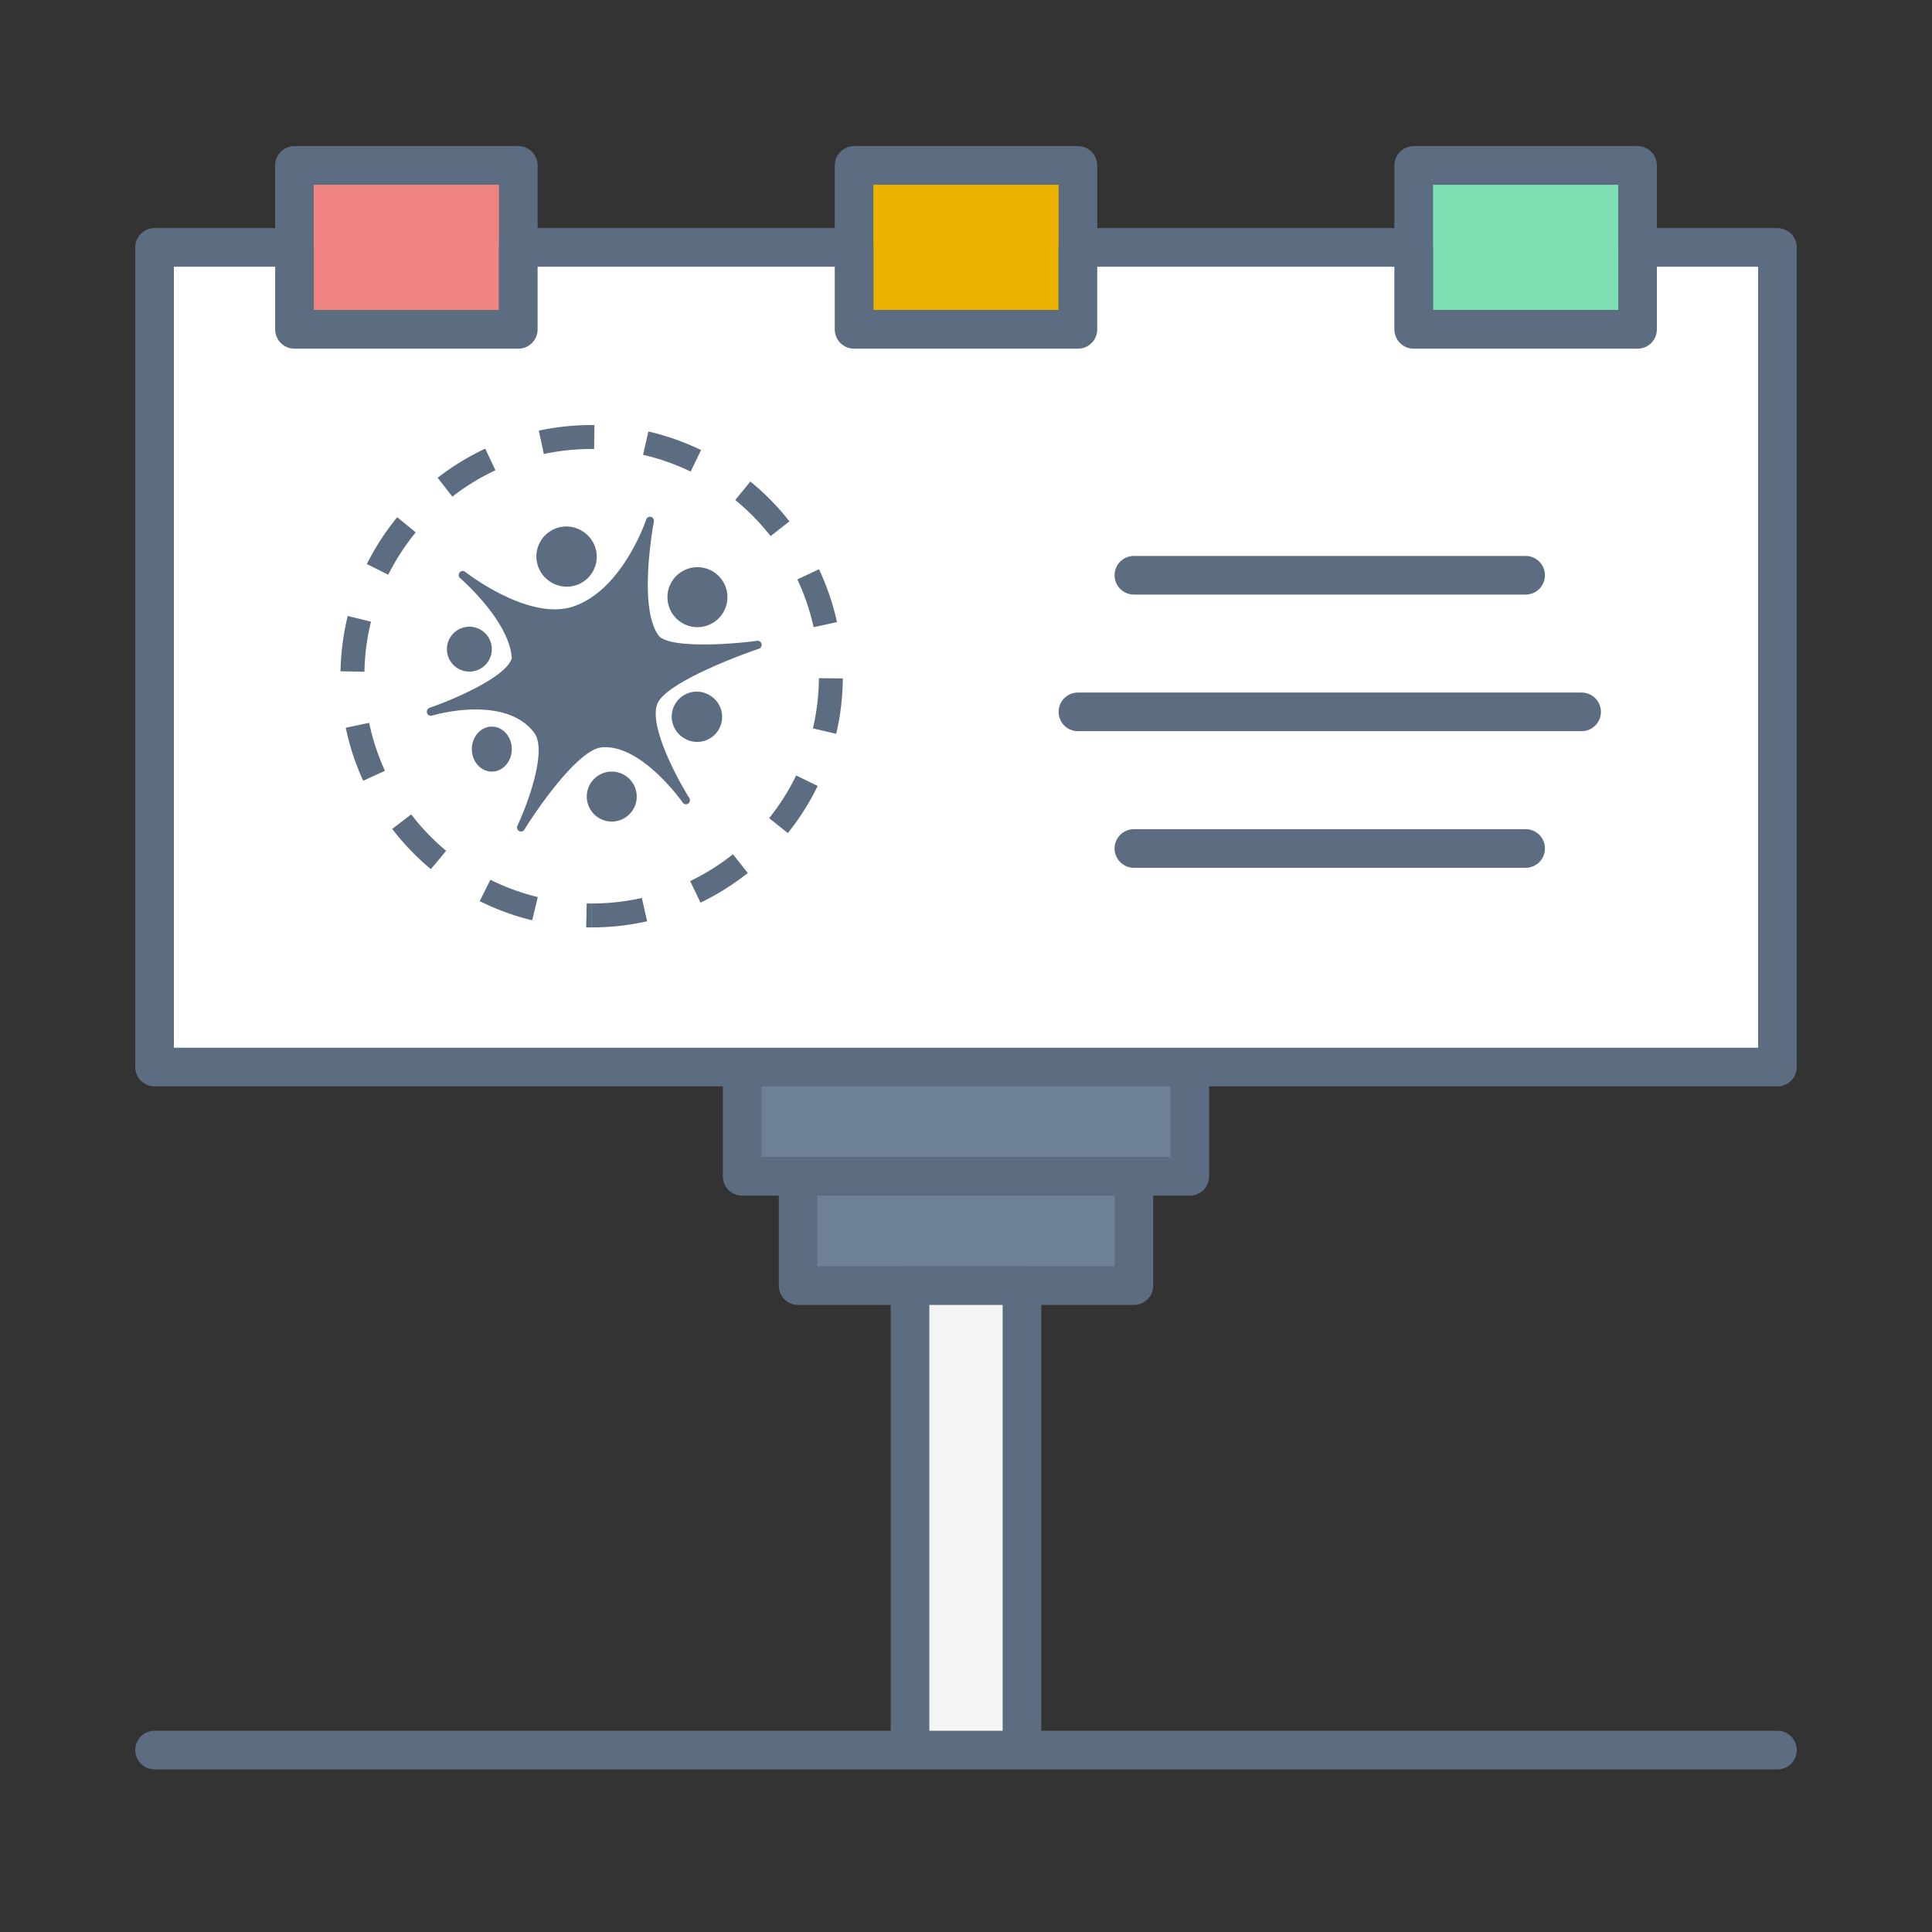 <svg width="100" height="100" viewBox="0 0 100 100" xmlns="http://www.w3.org/2000/svg"><rect x="0" y="0" width="100" height="100" fill="#333333" stroke="none"/><title>design-categories-billboard-design</title><g fill="none" fill-rule="evenodd"><path fill="#6E8097" fill-rule="nonzero" d="M38.414 60.886h23.172V55.23H38.414z"/><path stroke="#5D6D81" stroke-width="2" stroke-linecap="round" stroke-linejoin="round" d="M38.414 60.886h23.172V55.23H38.414z"/><path fill="#6E8097" fill-rule="nonzero" d="M41.31 66.543h17.38v-5.657H41.31z"/><path stroke="#5D6D81" stroke-width="2" stroke-linecap="round" stroke-linejoin="round" d="M41.31 66.543h17.38v-5.657H41.31z"/><path fill="#F4F4F4" fill-rule="nonzero" d="M47.103 90.583h5.794v-24.04h-5.794z"/><path stroke="#5D6D81" stroke-width="2" stroke-linecap="round" stroke-linejoin="round" d="M47.103 90.583h5.794v-24.04h-5.794zM8 90.583h84"/><path fill="#F08481" fill-rule="nonzero" d="M15.241 17.048h11.587V8.563H15.24z"/><path stroke="#5D6D81" stroke-width="2" stroke-linecap="round" stroke-linejoin="round" d="M15.241 17.048h11.587V8.563H15.24z"/><path fill="#7DDEB1" fill-rule="nonzero" d="M73.172 17.048H84.76V8.563H73.172z"/><path stroke="#5D6D81" stroke-width="2" stroke-linecap="round" stroke-linejoin="round" d="M73.172 17.048H84.76V8.563H73.172z"/><path fill="#EBB200" fill-rule="nonzero" d="M44.207 17.048h11.586V8.563H44.207z"/><path stroke="#5D6D81" stroke-width="2" stroke-linecap="round" stroke-linejoin="round" d="M44.207 17.048h11.586V8.563H44.207z"/><path fill="#FFF" fill-rule="nonzero" d="M84.759 12.806v4.242H73.172v-4.242H55.793v4.242H44.207v-4.242h-17.38v4.242H15.242v-4.242H8V55.23h84V12.806z"/><path stroke="#5D6D81" stroke-width="2" stroke-linecap="round" stroke-linejoin="round" d="M84.759 12.806v4.242H73.172v-4.242H55.793v4.242H44.207v-4.242h-17.38v4.242H15.242v-4.242H8V55.23h84V12.806zM58.69 29.775h20.276M58.69 43.917h20.276m-23.173-7.071h26.07"/><path d="M30.624 48.003v-1.238c.883 0 1.753-.097 2.599-.288l.272 1.208a13.09 13.09 0 0 1-2.871.318zm5.635-1.282l-.537-1.115a11.77 11.77 0 0 0 2.214-1.39l.77.97a13.01 13.01 0 0 1-2.447 1.535zm4.52-3.6l-.967-.773a11.771 11.771 0 0 0 1.397-2.21l1.114.542a13.01 13.01 0 0 1-1.545 2.442zm2.503-5.138l-1.206-.283c.199-.844.303-1.713.31-2.596l1.239.01a13.03 13.03 0 0 1-.343 2.87zm.04-5.784l-1.209.266a11.671 11.671 0 0 0-.842-2.473l1.12-.528c.41.872.724 1.789.932 2.735zm-2.461-5.214l-.975.764a11.838 11.838 0 0 0-1.83-1.867l.782-.96a13.114 13.114 0 0 1 2.023 2.063zm-4.574-3.69l-.54 1.114c-.785-.38-1.61-.672-2.464-.87l.278-1.206a12.93 12.93 0 0 1 2.726.962zm-5.52-1.294l-.014 1.238h-.126c-.842 0-1.67.087-2.478.26l-.26-1.21A13.058 13.058 0 0 1 30.628 22h.14zm-5.65 1.22l.526 1.12c-.792.371-1.54.83-2.23 1.366l-.76-.978a13.002 13.002 0 0 1 2.465-1.509zm-4.557 3.55l.958.784a11.777 11.777 0 0 0-1.422 2.194l-1.108-.554c.432-.864.96-1.678 1.572-2.425zM18 31.882l1.202.296c-.208.842-.322 1.71-.339 2.592l-1.238-.024c.019-.974.145-1.933.374-2.864zm-.104 5.785l1.212-.253c.18.858.454 1.69.817 2.483l-1.126.516a12.909 12.909 0 0 1-.903-2.746zm2.404 5.238l.983-.754c.532.694 1.14 1.327 1.81 1.887l-.792.95a13.075 13.075 0 0 1-2-2.083zm4.53 3.738l.553-1.108c.78.389 1.603.69 2.454.897l-.292 1.203a12.913 12.913 0 0 1-2.715-.992zM30.34 48l.027-1.238.252.003v1.238L30.34 48zm8.852-14.832a.207.207 0 0 1 .227.164.213.213 0 0 1-.137.248c-1.266.424-4.671 1.746-5.216 2.764-.572 1.068.97 3.942 1.613 4.959a.216.216 0 0 1-.057.29.202.202 0 0 1-.283-.05c-.021-.032-2.158-3.068-4.211-2.857-1.195.121-3.284 3.114-3.988 4.257a.204.204 0 0 1-.173.099.2.2 0 0 1-.1-.027.216.216 0 0 1-.085-.278c.483-1.024 1.579-3.887.861-4.82-1.536-2-5.247-.888-5.285-.877a.205.205 0 0 1-.255-.139.214.214 0 0 1 .132-.265c1.085-.372 3.943-1.55 4.254-2.563-.11-1.93-2.644-4.123-2.67-4.145a.216.216 0 0 1-.03-.295.202.202 0 0 1 .287-.036c.032.026 3.277 2.566 5.589 1.797 2.554-.85 3.771-4.467 3.783-4.503a.205.205 0 0 1 .248-.137c.105.029.17.137.148.246-.008.044-.843 4.445.248 5.895.475.632 3.38.503 5.1.273zm-2.286-3.584a1.552 1.552 0 1 1-1.69 2.602 1.552 1.552 0 0 1 1.69-2.602zm-11.98 3.041c.54.349.693 1.07.342 1.61a1.162 1.162 0 1 1-.342-1.61zm1.094 5.173c.479.35.615 1.07.304 1.61s-.951.692-1.431.342c-.48-.35-.615-1.07-.304-1.61s.951-.692 1.43-.342zm6.348 2.348a1.293 1.293 0 1 1-1.407 2.17 1.293 1.293 0 0 1 1.407-2.17zm4.397-4.138a1.293 1.293 0 1 1-1.407 2.169 1.293 1.293 0 0 1 1.407-2.17zm-6.585-8.493a1.55 1.55 0 1 1-1.688 2.602 1.551 1.551 0 1 1 1.688-2.602z" fill="#5D6D81" fill-rule="nonzero"/></g></svg>